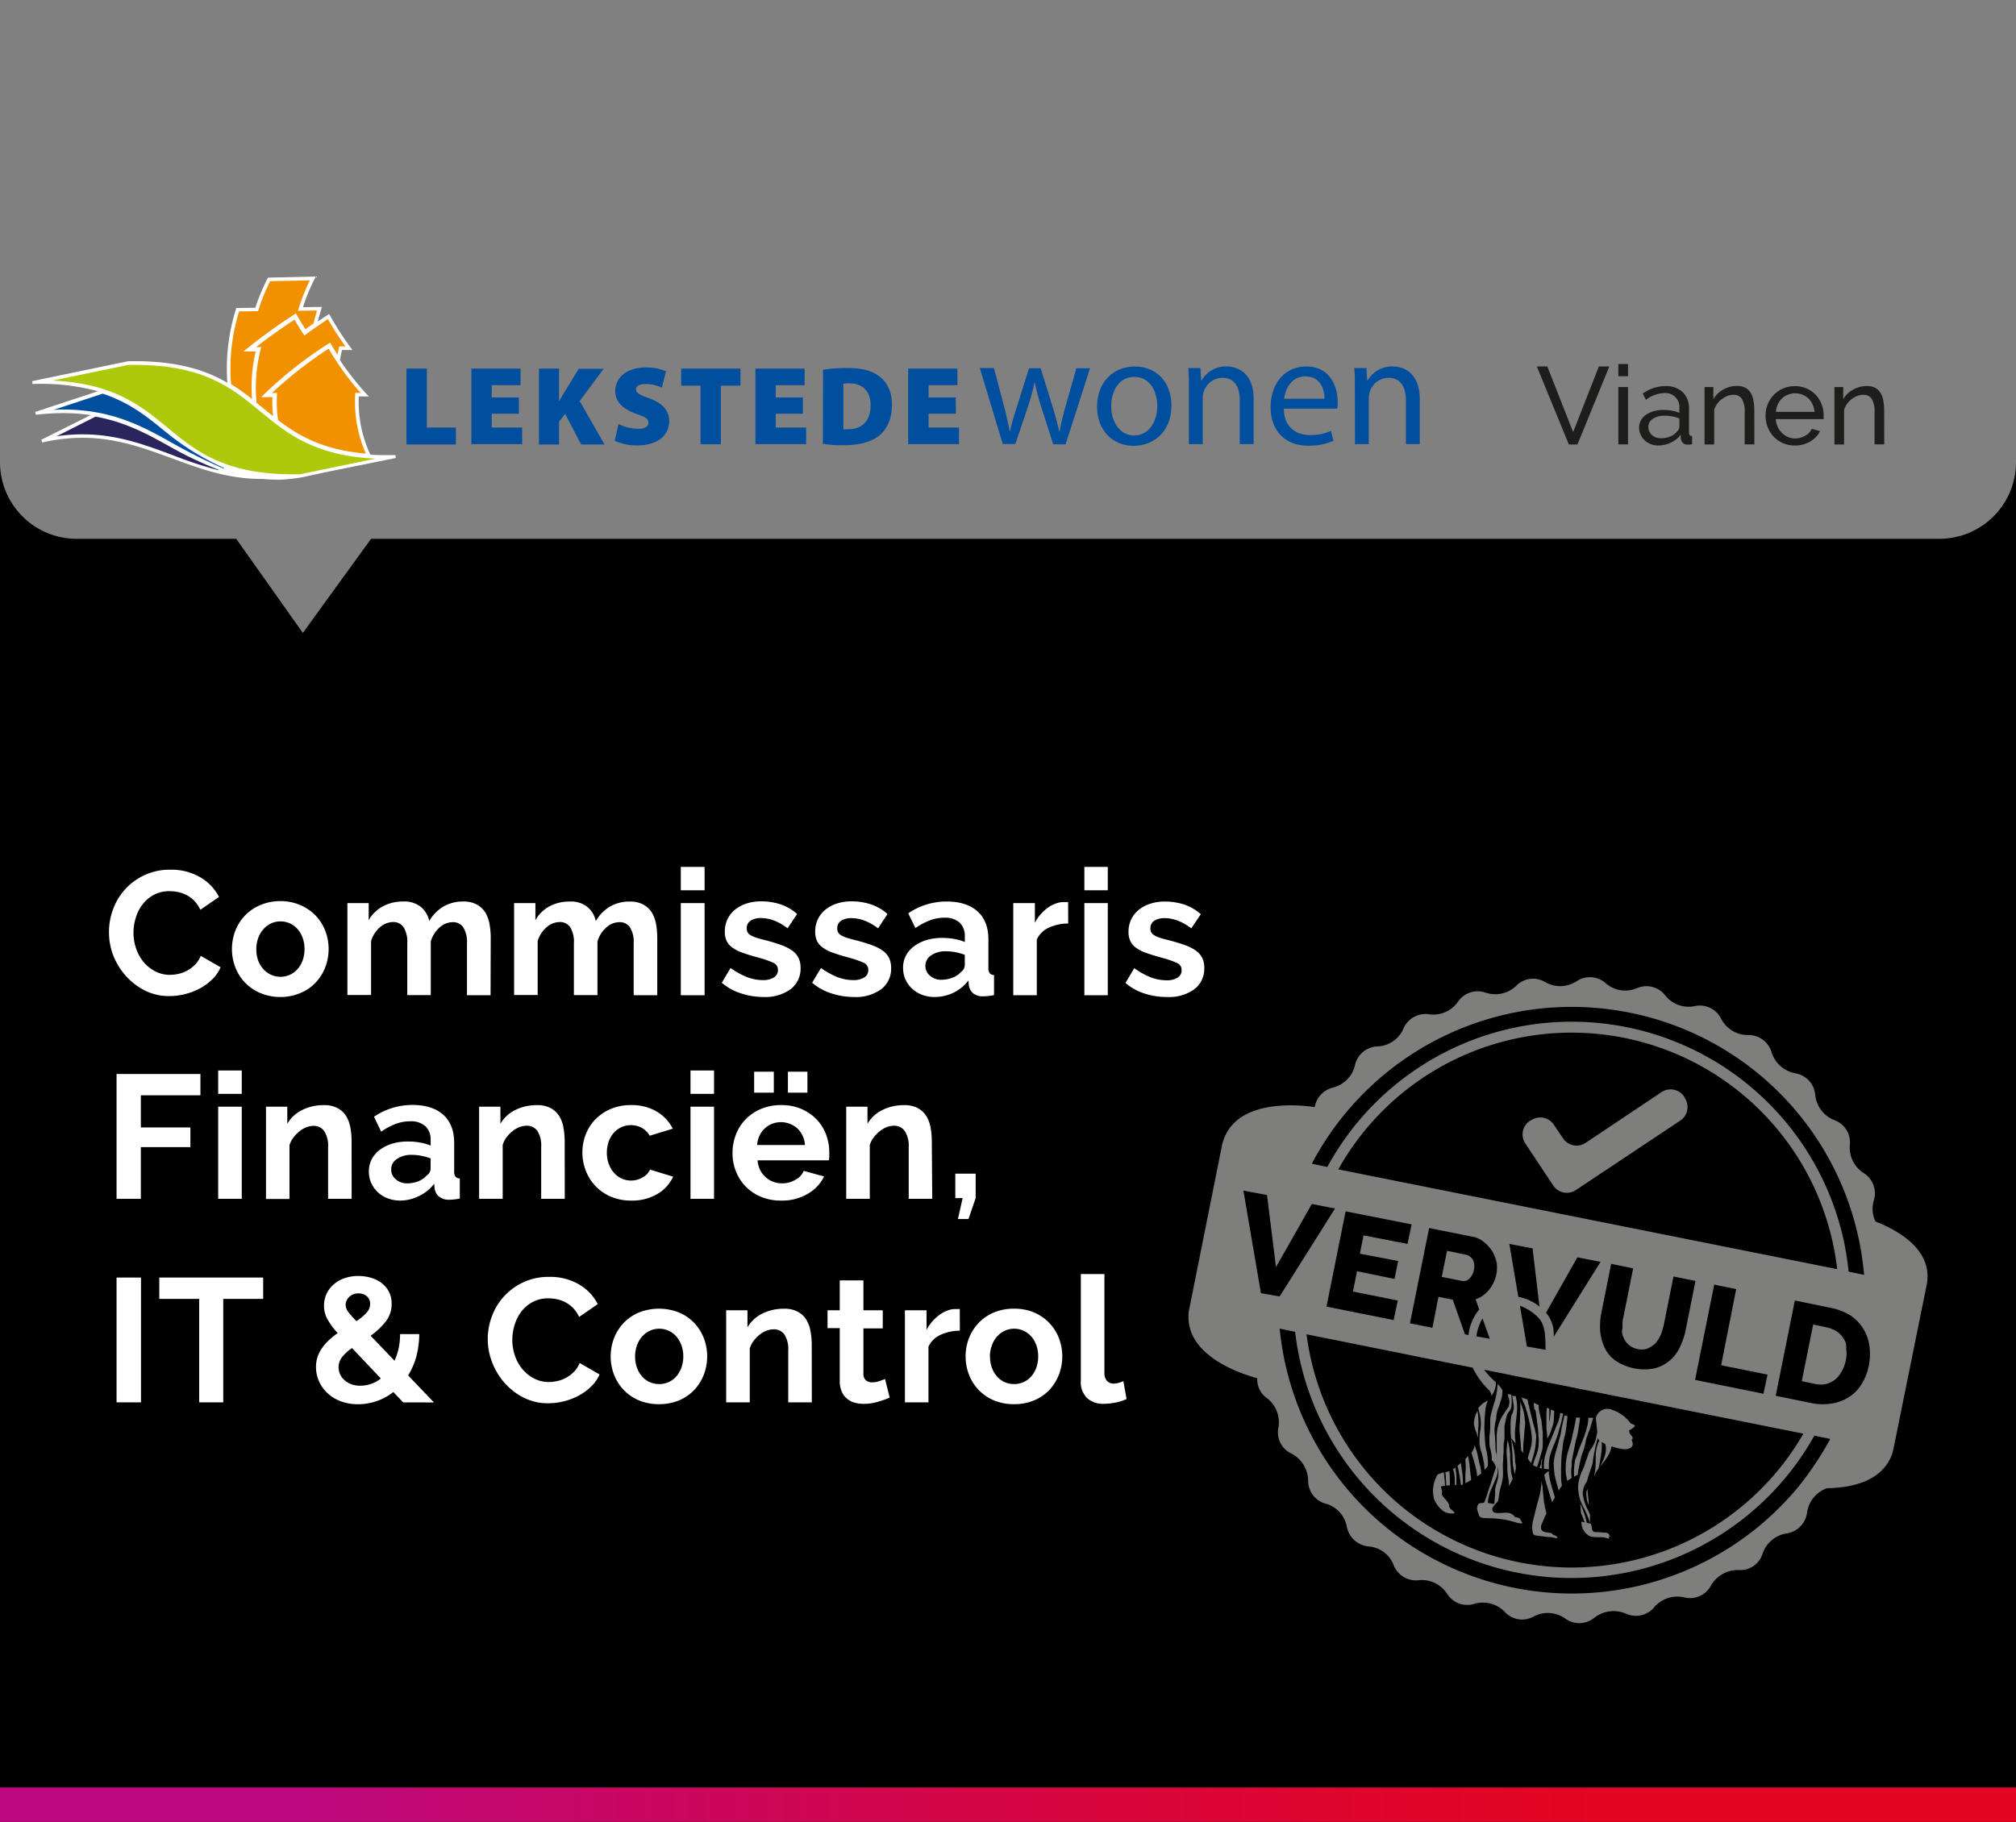 <svg id="Laag_1" data-name="Laag 1" xmlns="http://www.w3.org/2000/svg" xmlns:xlink="http://www.w3.org/1999/xlink" width="495" height="447.46" viewBox="0 0 495 447.46">
  <rect x="0" y="0" width="495" height="447.46" fill="#808080" stroke="none"/>
  <defs>
    <linearGradient id="Naamloos_verloop_3" data-name="Naamloos verloop 3" y1="443.26" x2="495" y2="443.26" gradientUnits="userSpaceOnUse">
      <stop offset="0.15" stop-color="#be087f"/>
      <stop offset="0.22" stop-color="#c30872"/>
      <stop offset="0.48" stop-color="#d40646"/>
      <stop offset="0.68" stop-color="#df052b"/>
      <stop offset="0.8" stop-color="#e30521"/>
    </linearGradient>
  </defs>
  <path d="M476.17,132.33H91.11L74.36,155.44,58,132.33H18.83A18.82,18.82,0,0,1,0,113.53V447.46H495V113.53A18.82,18.82,0,0,1,476.17,132.33Z"/>
  <g>
    <path d="M26.76,228.88a15.83,15.83,0,0,1,1-5.55,14.79,14.79,0,0,1,7.7-8.39,14.55,14.55,0,0,1,6.39-1.34,13.93,13.93,0,0,1,7.32,1.86,11.78,11.78,0,0,1,4.6,4.83l-4.58,3.15a7.72,7.72,0,0,0-1.47-2.18,7.12,7.12,0,0,0-1.85-1.4,8.39,8.39,0,0,0-2.08-.76,10.24,10.24,0,0,0-2.11-.23,8.09,8.09,0,0,0-3.91.9A8.54,8.54,0,0,0,35,222.13a10,10,0,0,0-1.66,3.28,12.22,12.22,0,0,0-.56,3.65,11.9,11.9,0,0,0,.64,3.9,10.47,10.47,0,0,0,1.84,3.31,9,9,0,0,0,2.85,2.28,7.74,7.74,0,0,0,3.65.87,9.63,9.63,0,0,0,2.15-.26,8,8,0,0,0,4-2.27,6.47,6.47,0,0,0,1.38-2.14l4.88,2.81a9.23,9.23,0,0,1-2.09,3,13.64,13.64,0,0,1-3.07,2.23,16,16,0,0,1-3.65,1.38,15.75,15.75,0,0,1-3.8.47,13.08,13.08,0,0,1-6-1.38,15.66,15.66,0,0,1-4.68-3.6,16.89,16.89,0,0,1-3.07-5A15.89,15.89,0,0,1,26.76,228.88Z" fill="#fff"/>
    <path d="M68.86,244.86a12.48,12.48,0,0,1-5-1,11.18,11.18,0,0,1-3.73-2.57,11.31,11.31,0,0,1-2.36-3.74,12.57,12.57,0,0,1,0-8.93,11.31,11.31,0,0,1,2.36-3.74,11.18,11.18,0,0,1,3.73-2.57,12.48,12.48,0,0,1,5-1,12.3,12.3,0,0,1,4.94,1,11.3,11.3,0,0,1,3.71,2.57,11.47,11.47,0,0,1,2.36,3.74,12.57,12.57,0,0,1,0,8.93,11.59,11.59,0,0,1-2.34,3.74,10.9,10.9,0,0,1-3.71,2.57A12.46,12.46,0,0,1,68.86,244.86Zm-5.92-11.7a8,8,0,0,0,.45,2.74A6.8,6.8,0,0,0,64.65,238a5.64,5.64,0,0,0,6.54,1.4,5.71,5.71,0,0,0,1.88-1.4,6.77,6.77,0,0,0,1.25-2.16,8.17,8.17,0,0,0,.45-2.77,8,8,0,0,0-.45-2.72,6.77,6.77,0,0,0-1.25-2.16,5.71,5.71,0,0,0-1.88-1.4,5.54,5.54,0,0,0-2.33-.5,5.42,5.42,0,0,0-2.34.52,5.8,5.8,0,0,0-1.87,1.43,6.58,6.58,0,0,0-1.26,2.16A8,8,0,0,0,62.94,233.16Z" fill="#fff"/>
    <path d="M120.45,244.43h-5.79v-12.7a6.73,6.73,0,0,0-.93-4,3,3,0,0,0-2.56-1.25,4.87,4.87,0,0,0-3.24,1.31,7.25,7.25,0,0,0-2.16,3.44v13.17H100v-12.7a6.82,6.82,0,0,0-.92-4,3,3,0,0,0-2.57-1.25,4.93,4.93,0,0,0-3.22,1.29,7.07,7.07,0,0,0-2.18,3.41v13.22H85.3V221.8h5.23V226A8.6,8.6,0,0,1,94,222.6a10.28,10.28,0,0,1,5-1.19,6.39,6.39,0,0,1,4.4,1.38,6.2,6.2,0,0,1,2,3.42,9.73,9.73,0,0,1,3.49-3.57,9.47,9.47,0,0,1,4.84-1.23,6.7,6.7,0,0,1,3.41.78,5.68,5.68,0,0,1,2.07,2,8.47,8.47,0,0,1,1,2.85,19.32,19.32,0,0,1,.28,3.24Z" fill="#fff"/>
    <path d="M161.38,244.43h-5.79v-12.7a6.73,6.73,0,0,0-.93-4,3,3,0,0,0-2.56-1.25,4.85,4.85,0,0,0-3.24,1.31,7.25,7.25,0,0,0-2.16,3.44v13.17h-5.79v-12.7a6.82,6.82,0,0,0-.92-4,3,3,0,0,0-2.57-1.25,4.93,4.93,0,0,0-3.22,1.29,7.07,7.07,0,0,0-2.18,3.41v13.22h-5.79V221.8h5.23V226a8.6,8.6,0,0,1,3.43-3.39,10.28,10.28,0,0,1,5-1.19,6.39,6.39,0,0,1,4.4,1.38,6.2,6.2,0,0,1,2,3.42,9.73,9.73,0,0,1,3.49-3.57,9.47,9.47,0,0,1,4.84-1.23,6.7,6.7,0,0,1,3.41.78,5.68,5.68,0,0,1,2.07,2,8.47,8.47,0,0,1,1,2.85,19.32,19.32,0,0,1,.28,3.24Z" fill="#fff"/>
    <path d="M167.16,218.65v-5.74H173v5.74Zm0,25.78V221.8H173v22.63Z" fill="#fff"/>
    <path d="M187.46,244.86a17.62,17.62,0,0,1-5.57-.91,13.57,13.57,0,0,1-4.67-2.59l2.16-3.63a18.83,18.83,0,0,0,4,2.23,10.89,10.89,0,0,0,3.91.75,4.89,4.89,0,0,0,2.72-.65,2.08,2.08,0,0,0,1-1.85,1.85,1.85,0,0,0-1.17-1.77,24.07,24.07,0,0,0-3.8-1.3c-1.46-.4-2.72-.79-3.75-1.16a9.76,9.76,0,0,1-2.51-1.28,4.35,4.35,0,0,1-1.38-1.64,5.2,5.2,0,0,1-.43-2.22,7,7,0,0,1,.67-3.11,6.8,6.8,0,0,1,1.88-2.35,8.5,8.5,0,0,1,2.83-1.49,11.33,11.33,0,0,1,3.51-.52,15.19,15.19,0,0,1,4.78.73,11.75,11.75,0,0,1,4.08,2.38l-2.34,3.5a13.19,13.19,0,0,0-3.34-1.9,9,9,0,0,0-3.22-.61,4.58,4.58,0,0,0-2.46.61,2.1,2.1,0,0,0-1,1.94,2,2,0,0,0,.23,1,2.06,2.06,0,0,0,.76.69,7.84,7.84,0,0,0,1.36.59c.56.18,1.26.38,2.09.58a41.4,41.4,0,0,1,4,1.21,10.76,10.76,0,0,1,2.72,1.38,4.93,4.93,0,0,1,1.55,1.79,5.53,5.53,0,0,1,.5,2.44,6.3,6.3,0,0,1-2.46,5.25A10.6,10.6,0,0,1,187.46,244.86Z" fill="#fff"/>
    <path d="M209.65,244.86a17.62,17.62,0,0,1-5.57-.91,13.57,13.57,0,0,1-4.67-2.59l2.16-3.63a19.07,19.07,0,0,0,4,2.23,10.89,10.89,0,0,0,3.91.75,4.87,4.87,0,0,0,2.72-.65,2.08,2.08,0,0,0,1-1.85,1.85,1.85,0,0,0-1.17-1.77,24.25,24.25,0,0,0-3.79-1.3c-1.47-.4-2.72-.79-3.76-1.16a9.51,9.51,0,0,1-2.5-1.28,4.29,4.29,0,0,1-1.39-1.64,5.36,5.36,0,0,1-.43-2.22,7,7,0,0,1,.67-3.11,6.8,6.8,0,0,1,1.88-2.35,8.5,8.5,0,0,1,2.83-1.49,11.34,11.34,0,0,1,3.52-.52,15.17,15.17,0,0,1,4.77.73,11.75,11.75,0,0,1,4.08,2.38L215.6,228a13.19,13.19,0,0,0-3.34-1.9,9,9,0,0,0-3.22-.61,4.58,4.58,0,0,0-2.46.61,2.1,2.1,0,0,0-1,1.94,1.86,1.86,0,0,0,.24,1,2,2,0,0,0,.75.69,7.84,7.84,0,0,0,1.36.59c.56.18,1.26.38,2.1.58,1.55.4,2.88.8,4,1.21a10.76,10.76,0,0,1,2.72,1.38,4.93,4.93,0,0,1,1.55,1.79,5.53,5.53,0,0,1,.5,2.44,6.3,6.3,0,0,1-2.46,5.25A10.6,10.6,0,0,1,209.65,244.86Z" fill="#fff"/>
    <path d="M229.46,244.86a8.56,8.56,0,0,1-3.06-.54,7.48,7.48,0,0,1-2.46-1.51,7.15,7.15,0,0,1-1.62-2.27,6.82,6.82,0,0,1-.58-2.85,6.25,6.25,0,0,1,.71-3,6.83,6.83,0,0,1,2-2.31,10,10,0,0,1,3-1.49,13.23,13.23,0,0,1,3.88-.54,17,17,0,0,1,3,.26,12.21,12.21,0,0,1,2.57.74v-1.3a4.56,4.56,0,0,0-1.27-3.45,5.28,5.28,0,0,0-3.78-1.21,9.82,9.82,0,0,0-3.54.65,16.19,16.19,0,0,0-3.54,1.9L223,224.31a16.67,16.67,0,0,1,9.41-2.9q4.88,0,7.58,2.4t2.7,6.93v7a2,2,0,0,0,.32,1.29,1.38,1.38,0,0,0,1.06.43v4.93a13,13,0,0,1-2.55.3A3.87,3.87,0,0,1,239,244a3.17,3.17,0,0,1-1.1-1.94l-.13-1.25a10,10,0,0,1-3.67,3A10.56,10.56,0,0,1,229.46,244.86Zm1.64-4.23a7.68,7.68,0,0,0,2.79-.52,5.14,5.14,0,0,0,2.05-1.38,2.09,2.09,0,0,0,.95-1.64V234.5a14.33,14.33,0,0,0-2.24-.63,12.07,12.07,0,0,0-2.34-.24,6.17,6.17,0,0,0-3.67,1,3,3,0,0,0-1.42,2.57,3.07,3.07,0,0,0,1.12,2.43A4.07,4.07,0,0,0,231.1,240.63Z" fill="#fff"/>
    <path d="M262.28,226.81a11.55,11.55,0,0,0-4.71,1,6,6,0,0,0-3,2.92v13.69h-5.78V221.8h5.31v4.84a10.05,10.05,0,0,1,1.42-2.1,11.68,11.68,0,0,1,1.77-1.62,7.91,7.91,0,0,1,1.92-1,5.23,5.23,0,0,1,1.88-.37h.71a2.32,2.32,0,0,1,.46,0Z" fill="#fff"/>
    <path d="M266.25,218.65v-5.74H272v5.74Zm0,25.78V221.8H272v22.63Z" fill="#fff"/>
    <path d="M286.54,244.86A17.62,17.62,0,0,1,281,244a13.52,13.52,0,0,1-4.66-2.59l2.16-3.63a18.77,18.77,0,0,0,4,2.23,10.93,10.93,0,0,0,3.91.75,4.87,4.87,0,0,0,2.72-.65,2.08,2.08,0,0,0,1-1.85,1.85,1.85,0,0,0-1.16-1.77,24.85,24.85,0,0,0-3.8-1.3c-1.47-.4-2.72-.79-3.76-1.16a9.68,9.68,0,0,1-2.5-1.28,4.18,4.18,0,0,1-1.38-1.64,5.2,5.2,0,0,1-.44-2.22,7.13,7.13,0,0,1,.67-3.11,6.91,6.91,0,0,1,1.88-2.35,8.59,8.59,0,0,1,2.83-1.49,11.34,11.34,0,0,1,3.52-.52,15.08,15.08,0,0,1,4.77.73,11.75,11.75,0,0,1,4.08,2.38L292.5,228a13.24,13.24,0,0,0-3.35-1.9,9,9,0,0,0-3.21-.61,4.64,4.64,0,0,0-2.47.61,2.1,2.1,0,0,0-1,1.94,1.86,1.86,0,0,0,.24,1,2.11,2.11,0,0,0,.75.69,7.84,7.84,0,0,0,1.36.59c.57.18,1.26.38,2.1.58,1.55.4,2.88.8,4,1.21a10.59,10.59,0,0,1,2.72,1.38,4.86,4.86,0,0,1,1.56,1.79,5.53,5.53,0,0,1,.49,2.44,6.3,6.3,0,0,1-2.46,5.25A10.6,10.6,0,0,1,286.54,244.86Z" fill="#fff"/>
    <path d="M28.62,294.43V263.77H49.21V269H34.58v7.9H46.75v4.83H34.58v12.7Z" fill="#fff"/>
    <path d="M53.57,268.65v-5.74h5.79v5.74Zm0,25.78V271.8h5.79v22.63Z" fill="#fff"/>
    <path d="M86.34,294.43H80.56v-12.7a6.65,6.65,0,0,0-1-4A3.15,3.15,0,0,0,77,276.51a5,5,0,0,0-1.77.34,6.72,6.72,0,0,0-1.7,1,7.89,7.89,0,0,0-1.45,1.49,6,6,0,0,0-1,1.9v13.22H65.31V271.8h5.23V276a8.54,8.54,0,0,1,3.63-3.37,11.67,11.67,0,0,1,5.35-1.21,6.78,6.78,0,0,1,3.45.78,5.63,5.63,0,0,1,2.08,2,8.68,8.68,0,0,1,1,2.85,18.33,18.33,0,0,1,.28,3.24Z" fill="#fff"/>
    <path d="M98.3,294.86a8.62,8.62,0,0,1-3.07-.54,7.48,7.48,0,0,1-2.46-1.51,7.15,7.15,0,0,1-1.62-2.27,7,7,0,0,1-.58-2.85,6.37,6.37,0,0,1,.71-3,7,7,0,0,1,2-2.31,9.91,9.91,0,0,1,3-1.49,13.3,13.3,0,0,1,3.89-.54,17.06,17.06,0,0,1,3,.26,12.39,12.39,0,0,1,2.57.74v-1.3a4.53,4.53,0,0,0-1.28-3.45,5.28,5.28,0,0,0-3.78-1.21,9.9,9.9,0,0,0-3.54.65,16.19,16.19,0,0,0-3.54,1.9l-1.77-3.67a16.73,16.73,0,0,1,9.42-2.9q4.88,0,7.57,2.4t2.7,6.93v7a2.07,2.07,0,0,0,.32,1.29,1.39,1.39,0,0,0,1.06.43v4.93a13,13,0,0,1-2.54.3,3.85,3.85,0,0,1-2.53-.74,3.12,3.12,0,0,1-1.1-1.94l-.13-1.25a10.05,10.05,0,0,1-3.67,3A10.56,10.56,0,0,1,98.3,294.86Zm1.64-4.23a7.68,7.68,0,0,0,2.79-.52,5.21,5.21,0,0,0,2-1.38,2.09,2.09,0,0,0,1-1.64V284.5a14.16,14.16,0,0,0-2.25-.63,12,12,0,0,0-2.33-.24,6.15,6.15,0,0,0-3.67,1,3,3,0,0,0-1.43,2.57,3.08,3.08,0,0,0,1.13,2.43A4.07,4.07,0,0,0,99.94,290.63Z" fill="#fff"/>
    <path d="M138.67,294.43h-5.79v-12.7a6.65,6.65,0,0,0-.95-4,3.12,3.12,0,0,0-2.63-1.25,4.91,4.91,0,0,0-1.77.34,6.78,6.78,0,0,0-1.71,1,8.16,8.16,0,0,0-1.44,1.49,5.75,5.75,0,0,0-.95,1.9v13.22h-5.79V271.8h5.23V276a8.57,8.57,0,0,1,3.62-3.37,11.71,11.71,0,0,1,5.36-1.21,6.78,6.78,0,0,1,3.45.78,5.68,5.68,0,0,1,2.07,2,8.47,8.47,0,0,1,1,2.85,19.32,19.32,0,0,1,.28,3.24Z" fill="#fff"/>
    <path d="M143,283.11a12.25,12.25,0,0,1,.82-4.49,11,11,0,0,1,2.37-3.71,11.79,11.79,0,0,1,3.76-2.55,12.46,12.46,0,0,1,5-.95,12,12,0,0,1,6.33,1.6,10.28,10.28,0,0,1,3.91,4.19l-5.66,1.73a5.13,5.13,0,0,0-1.94-1.93,5.69,5.69,0,0,0-5-.17,5.69,5.69,0,0,0-1.88,1.38,6.46,6.46,0,0,0-1.25,2.14,8.15,8.15,0,0,0-.45,2.76,7.71,7.71,0,0,0,.47,2.77,7.2,7.2,0,0,0,1.27,2.16,5.71,5.71,0,0,0,1.88,1.4,5.42,5.42,0,0,0,2.29.5,5.52,5.52,0,0,0,2.87-.78,4.4,4.4,0,0,0,1.84-1.9l5.65,1.73a9.55,9.55,0,0,1-3.84,4.23,12.1,12.1,0,0,1-6.43,1.64,12.51,12.51,0,0,1-5-.95,11.28,11.28,0,0,1-6.15-6.33A12.07,12.07,0,0,1,143,283.11Z" fill="#fff"/>
    <path d="M169.54,268.65v-5.74h5.78v5.74Zm0,25.78V271.8h5.78v22.63Z" fill="#fff"/>
    <path d="M191.77,294.86a12.54,12.54,0,0,1-4.92-.93,11.09,11.09,0,0,1-6.15-6.24,11.93,11.93,0,0,1-.84-4.45,12.5,12.5,0,0,1,.82-4.55,10.92,10.92,0,0,1,2.37-3.76,11.5,11.5,0,0,1,3.78-2.57,12.6,12.6,0,0,1,5-.95,12.34,12.34,0,0,1,4.95.95,11.56,11.56,0,0,1,3.71,2.55,10.85,10.85,0,0,1,2.33,3.71,12.44,12.44,0,0,1,.8,4.41c0,.37,0,.73,0,1.08a4.64,4.64,0,0,1-.11.86H186a6.67,6.67,0,0,0,.64,2.37,5.83,5.83,0,0,0,1.34,1.77,5.91,5.91,0,0,0,1.86,1.13,6.08,6.08,0,0,0,2.16.39,6.58,6.58,0,0,0,3.26-.85,4.43,4.43,0,0,0,2.09-2.22l5,1.38a10.06,10.06,0,0,1-4,4.25A12.37,12.37,0,0,1,191.77,294.86Zm-6.6-26.51v-5.14H190v5.14Zm12.47,12.86a6.06,6.06,0,0,0-1.87-4.08,6.07,6.07,0,0,0-6.22-1.12,5.67,5.67,0,0,0-1.79,1.15,5.79,5.79,0,0,0-1.28,1.77,6.28,6.28,0,0,0-.58,2.28Zm-4.18-12.86v-5.14h4.79v5.14Z" fill="#fff"/>
    <path d="M228.9,294.43h-5.78v-12.7a6.65,6.65,0,0,0-1-4,3.14,3.14,0,0,0-2.64-1.25,5,5,0,0,0-1.77.34,6.72,6.72,0,0,0-1.7,1,7.89,7.89,0,0,0-1.45,1.49,6,6,0,0,0-1,1.9v13.22h-5.78V271.8h5.22V276a8.54,8.54,0,0,1,3.63-3.37,11.67,11.67,0,0,1,5.35-1.21,6.78,6.78,0,0,1,3.45.78,5.63,5.63,0,0,1,2.08,2,8.46,8.46,0,0,1,1,2.85,18.33,18.33,0,0,1,.28,3.24Z" fill="#fff"/>
    <path d="M235.2,299.39l1.17-5.14h-1.81v-6h5v6l-1.77,5.14Z" fill="#fff"/>
    <path d="M28.62,344.42V313.77h6v30.65Z" fill="#fff"/>
    <path d="M64.62,319h-9.8v25.42H48.91V319h-9.8v-5.23H64.62Z" fill="#fff"/>
    <path d="M99,344.42l-2.42-2.54a14.09,14.09,0,0,1-8.63,3,11.93,11.93,0,0,1-4.3-.74,9.92,9.92,0,0,1-3.26-2,8.94,8.94,0,0,1-2.07-2.92,8.47,8.47,0,0,1-.73-3.47,7.78,7.78,0,0,1,.43-2.64,8.49,8.49,0,0,1,1.19-2.22A12.18,12.18,0,0,1,80.92,329a21.26,21.26,0,0,1,2-1.6,17.25,17.25,0,0,1-2.61-3.56,6.84,6.84,0,0,1-.75-3.13,6.93,6.93,0,0,1,.64-3A7,7,0,0,1,82,315.39a7.94,7.94,0,0,1,2.66-1.49,10.26,10.26,0,0,1,3.34-.52,11.11,11.11,0,0,1,3.07.43,8.15,8.15,0,0,1,2.59,1.28,6.38,6.38,0,0,1,1.81,2.11,6.13,6.13,0,0,1,.69,3,6.94,6.94,0,0,1-1.46,4.38A18,18,0,0,1,91,328.06l5.87,6.13a15.09,15.09,0,0,0,1-3,16.45,16.45,0,0,0,.36-3.54h4.71a22.22,22.22,0,0,1-.73,5.57,18.06,18.06,0,0,1-2,4.58l6.35,6.64Zm-10.49-4.1a7.93,7.93,0,0,0,5-1.77l-7.08-7.47A11.11,11.11,0,0,0,84,333.29a4,4,0,0,0-.86,2.5,4.28,4.28,0,0,0,.38,1.75A4.1,4.1,0,0,0,84.64,339a5.53,5.53,0,0,0,1.7,1A6.28,6.28,0,0,0,88.5,340.32Zm-3.63-19.77a2.36,2.36,0,0,0,.13.75,3.33,3.33,0,0,0,.43.8,12,12,0,0,0,.8,1c.33.37.76.83,1.28,1.38a14,14,0,0,0,2.5-2.1,3.11,3.11,0,0,0,.86-2.13,2.39,2.39,0,0,0-.79-1.88,3,3,0,0,0-2.06-.71,3.14,3.14,0,0,0-2.26.84A2.72,2.72,0,0,0,84.87,320.55Z" fill="#fff"/>
    <path d="M119.76,328.88a15.81,15.81,0,0,1,1-5.55,14.85,14.85,0,0,1,7.71-8.39,14.55,14.55,0,0,1,6.39-1.34,13.93,13.93,0,0,1,7.32,1.86,11.76,11.76,0,0,1,4.59,4.83l-4.57,3.15a7.94,7.94,0,0,0-1.47-2.18,7.33,7.33,0,0,0-1.86-1.4,8.18,8.18,0,0,0-2.07-.76,10.32,10.32,0,0,0-2.11-.23,8.09,8.09,0,0,0-3.91.9,8.78,8.78,0,0,0-2.77,2.35,10.61,10.61,0,0,0-1.66,3.29,12.53,12.53,0,0,0-.56,3.64,11.92,11.92,0,0,0,.65,3.91,10.29,10.29,0,0,0,1.83,3.3,9.18,9.18,0,0,0,2.85,2.29,7.77,7.77,0,0,0,3.65.87,9.79,9.79,0,0,0,2.16-.26,8.68,8.68,0,0,0,2.14-.82,8.53,8.53,0,0,0,1.88-1.45,6.8,6.8,0,0,0,1.38-2.14l4.88,2.81a9.11,9.11,0,0,1-2.1,3,13.58,13.58,0,0,1-3.06,2.23,16.17,16.17,0,0,1-3.65,1.38,15.81,15.81,0,0,1-3.8.47,13,13,0,0,1-6-1.38,15.58,15.58,0,0,1-4.69-3.6,16.78,16.78,0,0,1-3.06-5.05A15.68,15.68,0,0,1,119.76,328.88Z" fill="#fff"/>
    <path d="M161.85,344.86a12.43,12.43,0,0,1-5-.95,11.23,11.23,0,0,1-3.74-2.57,11.45,11.45,0,0,1-2.35-3.74,12.57,12.57,0,0,1,0-8.93,11.45,11.45,0,0,1,2.35-3.74,11.23,11.23,0,0,1,3.74-2.57,13.4,13.4,0,0,1,9.91,0,11.3,11.3,0,0,1,3.71,2.57,11.45,11.45,0,0,1,2.35,3.74,12.57,12.57,0,0,1,0,8.93,11.56,11.56,0,0,1-2.33,3.74,11,11,0,0,1-3.71,2.57A12.51,12.51,0,0,1,161.85,344.86Zm-5.91-11.7a8,8,0,0,0,.45,2.74,6.78,6.78,0,0,0,1.25,2.14,5.61,5.61,0,0,0,1.88,1.4,5.78,5.78,0,0,0,4.66,0,5.61,5.61,0,0,0,1.88-1.4,6.77,6.77,0,0,0,1.25-2.16,7.93,7.93,0,0,0,.46-2.77,7.77,7.77,0,0,0-.46-2.72,6.77,6.77,0,0,0-1.25-2.16,5.61,5.61,0,0,0-1.88-1.4,5.51,5.51,0,0,0-2.33-.5,5.41,5.41,0,0,0-2.33.52,5.84,5.84,0,0,0-1.88,1.43,6.56,6.56,0,0,0-1.25,2.16A8,8,0,0,0,155.94,333.16Z" fill="#fff"/>
    <path d="M199.33,344.42h-5.79V331.73a6.63,6.63,0,0,0-.95-4,3.1,3.1,0,0,0-2.63-1.25,4.91,4.91,0,0,0-1.77.34,6.78,6.78,0,0,0-1.71,1,8.16,8.16,0,0,0-1.44,1.49,5.75,5.75,0,0,0-.95,1.9v13.21H178.3V321.8h5.23V326a8.57,8.57,0,0,1,3.62-3.37,11.71,11.71,0,0,1,5.36-1.21,6.78,6.78,0,0,1,3.45.78,5.6,5.6,0,0,1,2.07,2,8.47,8.47,0,0,1,1,2.85,19.32,19.32,0,0,1,.28,3.24Z" fill="#fff"/>
    <path d="M218.45,343.26a24.87,24.87,0,0,1-2.85,1,11.8,11.8,0,0,1-3.54.52,8.23,8.23,0,0,1-2.26-.3,4.87,4.87,0,0,1-1.86-1,4.69,4.69,0,0,1-1.27-1.73,6.17,6.17,0,0,1-.48-2.57v-13h-3V321.8h3v-7.34H212v7.34h4.75v4.45H212V337.3a2.08,2.08,0,0,0,.62,1.71,2.41,2.41,0,0,0,1.54.49,5.39,5.39,0,0,0,1.77-.3c.57-.2,1-.37,1.38-.52Z" fill="#fff"/>
    <path d="M235.68,326.81a11.55,11.55,0,0,0-4.71,1,6,6,0,0,0-3,2.92v13.68h-5.78V321.8h5.31v4.84a10.45,10.45,0,0,1,1.42-2.1,11.18,11.18,0,0,1,1.77-1.62,8.15,8.15,0,0,1,1.93-1.05,5.14,5.14,0,0,1,1.87-.37h.72a2.22,2.22,0,0,1,.45,0Z" fill="#fff"/>
    <path d="M249,344.86a12.51,12.51,0,0,1-5-.95,11.18,11.18,0,0,1-3.73-2.57,11.47,11.47,0,0,1-2.36-3.74,12.57,12.57,0,0,1,0-8.93,11.47,11.47,0,0,1,2.36-3.74,11.18,11.18,0,0,1,3.73-2.57,12.51,12.51,0,0,1,5-.95,12.3,12.3,0,0,1,4.94.95,11.19,11.19,0,0,1,6.07,6.31,12.57,12.57,0,0,1,0,8.93,11.74,11.74,0,0,1-2.33,3.74,11,11,0,0,1-3.72,2.57A12.46,12.46,0,0,1,249,344.86Zm-5.92-11.7a7.72,7.72,0,0,0,.46,2.74,6.59,6.59,0,0,0,1.25,2.14,5.61,5.61,0,0,0,1.88,1.4,5.78,5.78,0,0,0,4.66,0,5.71,5.71,0,0,0,1.88-1.4,6.77,6.77,0,0,0,1.25-2.16,8.17,8.17,0,0,0,.45-2.77,8,8,0,0,0-.45-2.72,6.77,6.77,0,0,0-1.25-2.16,5.71,5.71,0,0,0-1.88-1.4,5.54,5.54,0,0,0-2.33-.5,5.37,5.37,0,0,0-2.33.52,5.84,5.84,0,0,0-1.88,1.43,6.39,6.39,0,0,0-1.25,2.16A7.73,7.73,0,0,0,243.06,333.16Z" fill="#fff"/>
    <path d="M265.38,312.91h5.79v24.26a2.85,2.85,0,0,0,.6,1.94,2.16,2.16,0,0,0,1.73.69,4,4,0,0,0,1.14-.17,7.28,7.28,0,0,0,1.19-.43l.78,4.4a11,11,0,0,1-2.72.87,15,15,0,0,1-2.81.3,5.79,5.79,0,0,1-4.21-1.45,5.47,5.47,0,0,1-1.49-4.12Z" fill="#fff"/>
  </g>
  <rect y="439.01" width="495" height="8.5" fill="url(#Naamloos_verloop_3)"/>
  <g>
    <path d="M379.92,90l6.34,16.12L392.58,90h2.57l-7.83,19.17h-2.11L377.35,90Z" fill="#1d1d1b"/>
    <path d="M397.36,92.4v-3h2.38v3Zm0,16.74V95.05h2.38v14.09Z" fill="#1d1d1b"/>
    <path d="M407.19,109.41a5.12,5.12,0,0,1-1.86-.33,4.75,4.75,0,0,1-1.5-.93,4.23,4.23,0,0,1-1-1.4,4,4,0,0,1-.37-1.74,3.66,3.66,0,0,1,.44-1.77,3.94,3.94,0,0,1,1.22-1.36A6.48,6.48,0,0,1,406,101a8.27,8.27,0,0,1,2.39-.32,12.26,12.26,0,0,1,2.08.18,9.69,9.69,0,0,1,1.87.52v-1.14a3.41,3.41,0,0,0-3.73-3.7,7.86,7.86,0,0,0-4.48,1.65l-.79-1.54a9.79,9.79,0,0,1,5.49-1.83,6,6,0,0,1,4.33,1.48,5.55,5.55,0,0,1,1.55,4.19v5.75c0,.56.25.84.76.86v2l-.62.09-.52,0a1.52,1.52,0,0,1-1.12-.42,1.74,1.74,0,0,1-.5-1l-.05-1a6.08,6.08,0,0,1-2.39,1.93A7.33,7.33,0,0,1,407.19,109.41Zm.62-1.78a5.78,5.78,0,0,0,2.36-.47,3.81,3.81,0,0,0,1.66-1.26,1.51,1.51,0,0,0,.52-1.05v-2.08a9.83,9.83,0,0,0-3.6-.67,5.14,5.14,0,0,0-2.9.75,2.29,2.29,0,0,0-1.12,2,2.72,2.72,0,0,0,.23,1.11,2.59,2.59,0,0,0,.65.89,3.35,3.35,0,0,0,1,.6A3.51,3.51,0,0,0,407.81,107.63Z" fill="#1d1d1b"/>
    <path d="M430.76,109.14h-2.38v-7.88a6,6,0,0,0-.69-3.29,2.32,2.32,0,0,0-2.09-1,4,4,0,0,0-1.46.28,6,6,0,0,0-1.37.77,5.45,5.45,0,0,0-1.14,1.16,5.3,5.3,0,0,0-.73,1.49v8.5h-2.37V95.05h2.16v3a6.17,6.17,0,0,1,2.41-2.37,6.85,6.85,0,0,1,3.45-.89,4.22,4.22,0,0,1,2,.44,3.51,3.51,0,0,1,1.3,1.24,5.82,5.82,0,0,1,.69,1.88,13.2,13.2,0,0,1,.2,2.35Z" fill="#1d1d1b"/>
    <path d="M440.69,109.41a7.1,7.1,0,0,1-2.91-.58,6.77,6.77,0,0,1-2.27-1.58,7.1,7.1,0,0,1-1.47-2.33,7.64,7.64,0,0,1-.53-2.82,7.55,7.55,0,0,1,.53-2.81A7,7,0,0,1,435.52,97a6.85,6.85,0,0,1,2.29-1.58,7.1,7.1,0,0,1,2.91-.58,7,7,0,0,1,2.9.59A6.83,6.83,0,0,1,445.85,97a7,7,0,0,1,1.42,2.3,7.57,7.57,0,0,1,.5,2.71c0,.2,0,.38,0,.54a1.76,1.76,0,0,1,0,.38H436a5.54,5.54,0,0,0,.49,1.91,4.88,4.88,0,0,0,1.05,1.49,5.07,5.07,0,0,0,1.47,1,4.31,4.31,0,0,0,1.75.35,4.85,4.85,0,0,0,1.26-.17,5.52,5.52,0,0,0,1.17-.48,4,4,0,0,0,1-.72,3.13,3.13,0,0,0,.64-1l2.05.57a5,5,0,0,1-1,1.43,6.16,6.16,0,0,1-1.4,1.12,7,7,0,0,1-1.77.74A7.54,7.54,0,0,1,440.69,109.41Zm4.84-8.26a5.23,5.23,0,0,0-.5-1.85,5,5,0,0,0-1-1.44,4.64,4.64,0,0,0-1.48-.93,4.83,4.83,0,0,0-3.56,0,4.51,4.51,0,0,0-1.47.94,4.72,4.72,0,0,0-1,1.45,5.2,5.2,0,0,0-.47,1.83Z" fill="#1d1d1b"/>
    <path d="M462.65,109.14h-2.38v-7.88a6,6,0,0,0-.69-3.29,2.34,2.34,0,0,0-2.09-1,4,4,0,0,0-1.46.28,6.06,6.06,0,0,0-1.38.77,5.41,5.41,0,0,0-1.13,1.16,5,5,0,0,0-.73,1.49v8.5h-2.37V95.05h2.16v3A6.11,6.11,0,0,1,455,95.7a6.81,6.81,0,0,1,3.44-.89,4.26,4.26,0,0,1,2,.44,3.41,3.41,0,0,1,1.29,1.24,5.39,5.39,0,0,1,.69,1.88,12.3,12.3,0,0,1,.21,2.35Z" fill="#1d1d1b"/>
  </g>
  <g>
    <path d="M97.19,112.48l-.08-.7-1.79,0h0c-1.54,0-3,0-4.39-.14a30.54,30.54,0,0,1-2.84-14.28h2.49L90,96.78a71.33,71.33,0,0,1-6.53-8.33q.21-1.24.51-2.49l2.55,0-.41-.56A74.17,74.17,0,0,1,81,77.45l-.19-.33-.32.21c-.82.53-1.64,1.08-2.46,1.63.26-1,.55-2.08.87-3.11l.15-.47-4.67.07a48.73,48.73,0,0,1,2.89-7l.27-.53-11.75.26-.09.19a48.21,48.21,0,0,0-3,7.21l-4.3.07h-.38l-.08.25A48.7,48.7,0,0,0,55.82,94c-5.55-3.22-12.8-5.54-24.44-5.27h0L7.9,93.61l.08.7a53.13,53.13,0,0,1,16.07,1.78L8.64,101.17l.15.69a60.34,60.34,0,0,1,6.69-.4,45.88,45.88,0,0,1,6.76.49L10.15,108l.24.67a43.8,43.8,0,0,1,9.88-1.15c8.31,0,15.17,2.57,21.81,5s13.61,5.1,22,5.1h.26c1.41.12,2.89.19,4.44.19h0a42.34,42.34,0,0,0,5.57-.62l5.6-1.22Z" fill="#fff"/>
    <g>
      <path d="M99.8,90.53h5V105h7.14v4.16H99.8Z" fill="#004f9e"/>
      <path d="M127.4,101.61h-6.67V105h7.47v4.08H115.74V90.53h12.08v4.08h-7.09v3h6.67Z" fill="#004f9e"/>
      <path d="M132.34,90.53h4.93v7.89h.06c.39-.69.8-1.38,1.19-2l3.58-5.84h6.12l-5.9,7.91,6.12,10.67h-5.76l-3.92-7.52-1.49,1.9v5.62h-4.93Z" fill="#004f9e"/>
      <path d="M151.86,104.15a11.18,11.18,0,0,0,4.83,1.16c1.71,0,2.54-.58,2.54-1.52s-.83-1.4-2.93-2.12c-3.14-1.13-5.24-2.84-5.24-5.6,0-3.28,2.79-5.82,7.48-5.82a12.5,12.5,0,0,1,5,.94l-1.05,4a9.67,9.67,0,0,0-4-.88c-1.51,0-2.34.55-2.34,1.38s1,1.29,3.33,2.17c3.34,1.24,4.83,3,4.83,5.6,0,3.2-2.48,5.93-7.91,5.93a13.14,13.14,0,0,1-5.46-1.13Z" fill="#004f9e"/>
      <path d="M172,94.72h-4.74V90.53h14.56v4.19H177v14.39h-5Z" fill="#004f9e"/>
      <path d="M197.14,101.61h-6.67V105h7.47v4.08H185.48V90.53h12.08v4.08h-7.09v3h6.67Z" fill="#004f9e"/>
      <path d="M202.08,90.8a37.67,37.67,0,0,1,5.93-.41c3.56,0,5.82.58,7.64,1.85,2,1.4,3.36,3.72,3.36,7.14,0,3.81-1.43,6.26-3.22,7.67-2,1.6-5.11,2.29-8.74,2.29a29.61,29.61,0,0,1-5-.34Zm5,14.62a6.84,6.84,0,0,0,1.05,0c3.23.06,5.63-1.73,5.63-5.92,0-3.64-2.18-5.35-5.16-5.35a7.46,7.46,0,0,0-1.52.11Z" fill="#004f9e"/>
      <path d="M234.7,101.61H228V105h7.47v4.08H223V90.53h12.08v4.08H228v3h6.67Z" fill="#004f9e"/>
    </g>
    <g>
      <path d="M244.05,90.4l2.51,9.49c.5,2.09,1,4,1.35,6H248c.42-1.89,1-3.9,1.66-5.91l3-9.53h2.86l2.9,9.34c.69,2.24,1.23,4.21,1.66,6.1h.11a56,56,0,0,1,1.43-6.06l2.66-9.38h3.36l-6,18.68H258.6l-2.85-8.92A60,60,0,0,1,254.09,94H254a55.31,55.31,0,0,1-1.7,6.17l-3,8.88h-3.09L240.58,90.4Z" fill="#004f9e"/>
      <path d="M287.63,99.59c0,6.9-4.83,9.91-9.31,9.91-5,0-8.95-3.7-8.95-9.61,0-6.21,4.13-9.88,9.26-9.88C284,90,287.63,93.91,287.63,99.59Zm-14.79.19c0,4.09,2.32,7.18,5.64,7.18s5.67-3,5.67-7.26c0-3.16-1.58-7.14-5.59-7.14S272.84,96.27,272.84,99.78Z" fill="#004f9e"/>
      <path d="M291.91,95.46c0-2,0-3.52-.16-5.06h3l.19,3.09H295A6.9,6.9,0,0,1,301.21,90c2.59,0,6.6,1.55,6.6,7.95v11.12h-3.4V98.31c0-3-1.11-5.52-4.32-5.52a4.89,4.89,0,0,0-4.55,3.48,4.7,4.7,0,0,0-.23,1.58v11.23h-3.4Z" fill="#004f9e"/>
      <path d="M315.22,100.36c.08,4.59,3,6.48,6.41,6.48a12.14,12.14,0,0,0,5.17-1l.62,2.43a15.25,15.25,0,0,1-6.25,1.19c-5.76,0-9.19-3.82-9.19-9.45s3.32-10,8.76-10c6.14,0,7.72,5.33,7.72,8.76a8.07,8.07,0,0,1-.12,1.59Zm10-2.43c0-2.13-.89-5.49-4.71-5.49-3.47,0-4.94,3.13-5.21,5.49Z" fill="#004f9e"/>
      <path d="M332.67,95.46c0-2,0-3.52-.16-5.06h3l.2,3.09h.07A6.93,6.93,0,0,1,342,90c2.59,0,6.6,1.55,6.6,7.95v11.12h-3.4V98.31c0-3-1.12-5.52-4.32-5.52a4.9,4.9,0,0,0-4.56,3.48,5,5,0,0,0-.23,1.58v11.23h-3.39Z" fill="#004f9e"/>
    </g>
    <path d="M68.29,103.18c4.88,3.73,10.88,7.3,21.54,8.22A31.45,31.45,0,0,1,87.21,97l0-.5h1.35A66,66,0,0,1,80.7,85.63,100.28,100.28,0,0,0,66.77,96.52H68l0,.56A29.74,29.74,0,0,0,68.29,103.18Z" fill="#f29100"/>
    <path d="M63,98.92l1.56,1.28c.88.73,1.69,1.39,2.5,2a31.64,31.64,0,0,1-.18-4.66H64.12l.95-.92A101.37,101.37,0,0,1,80.6,84.43l.47-.3.28.49c.45.82,1,1.66,1.5,2.51.12-.61.24-1.15.37-1.65l.1-.4h1.51a75.15,75.15,0,0,1-4.31-6.69c-1.82,1.19-3.62,2.43-5.34,3.68l-.45.33-.31-.47c-.75-1.14-1.45-2.29-2.1-3.43-3.27,2.13-6.45,4.4-9.45,6.75h1.27l-.17.66A37.61,37.61,0,0,0,63,98.92Z" fill="#f29100"/>
    <path d="M56.74,94.33A55.56,55.56,0,0,1,61.89,98a38.27,38.27,0,0,1,.89-11.7l-3,0,1.2-.95a134.46,134.46,0,0,1,11.21-8.08l.48-.3.27.49c.63,1.12,1.32,2.26,2.05,3.39l2-1.42c.25-1,.53-2.12.84-3.17l-4.68.07.22-.7a49.4,49.4,0,0,1,2.71-6.78l-9.75.21a48.81,48.81,0,0,0-2.85,7l-.12.36H63l-4.29.06A47.25,47.25,0,0,0,56.74,94.33Z" fill="#f29100"/>
    <path d="M20.27,106.67c8.48,0,15.41,2.6,22.12,5.11a100.76,100.76,0,0,0,11.2,3.69c.06,0,.15-.08,0-.14a88.82,88.82,0,0,1-11.69-5.54c-5.38-3-10.94-6.13-18.44-7.47l-9.57,4.83A43.33,43.33,0,0,1,20.27,106.67Z" fill="#2b255d"/>
    <path d="M15.48,100.58c12.15,0,19.67,4.21,26.94,8.29l.32.18a128.69,128.69,0,0,0,12.11,6c.07,0,.3,0,.15-.12a64.07,64.07,0,0,1-14.5-9c-4.22-3.44-8.53-7-15.28-9.25l-12.12,4C13.93,100.6,14.73,100.58,15.48,100.58Z" fill="#004f9e"/>
    <path d="M12.9,93.47c15.06.68,21.78,6.23,28.28,11.6C48,110.69,55,116.49,71.91,116.49v0c.58,0,1.16,0,1.75,0l18.54-3.85c-15.07-.68-21.79-6.23-28.29-11.6-7-5.81-14.29-11.81-32.48-11.41Z" fill="#aec90b"/>
  </g>
  <g opacity="0.8">
    <path d="M413.5,269.3a4,4,0,0,0-5.5-1.1l-18.7,12.5a4,4,0,0,1-5.5-1.1l-2.3-3.4a4,4,0,0,0-5.5-1.1l-.4.2a4,4,0,0,0-1.1,5.5l6.9,10.4a4,4,0,0,0,5.5,1.1l25.7-17.1a4,4,0,0,0,1.1-5.5Z" fill="#9d9d9c"/>
    <path d="M360.1,308.2l-4.8-1-1.3,6.4,5,1a1.93,1.93,0,0,0,1.8-.6,3.86,3.86,0,0,0,1.1-2.2,3.67,3.67,0,0,0-.3-2.5A2.81,2.81,0,0,0,360.1,308.2Z" fill="#9d9d9c"/>
    <path d="M460.5,300a7.2,7.2,0,0,1-.4-5.2,5.88,5.88,0,0,0-2.5-6.7,7.43,7.43,0,0,1-3.4-6.9,5.79,5.79,0,0,0-3.8-6.1,7.46,7.46,0,0,1-4.7-6.2,5.84,5.84,0,0,0-4.9-5.3,7.56,7.56,0,0,1-5.8-5.1,5.89,5.89,0,0,0-5.8-4.3,7.36,7.36,0,0,1-6.6-4,5.82,5.82,0,0,0-6.5-3.1,7.32,7.32,0,0,1-7.2-2.6,5.86,5.86,0,0,0-7-1.8,7.25,7.25,0,0,1-7.6-1.2,5.86,5.86,0,0,0-7.2-.5,7.36,7.36,0,0,1-7.7.2,5.76,5.76,0,0,0-7.1.9,7.43,7.43,0,0,1-7.5,1.7A5.84,5.84,0,0,0,358,246a7.34,7.34,0,0,1-7.1,3.1,5.92,5.92,0,0,0-6.3,3.5,7.22,7.22,0,0,1-6.4,4.4,5.85,5.85,0,0,0-5.5,4.6,7.37,7.37,0,0,1-5.4,5.5,6,6,0,0,0-4.5,4.8h0c-4.7-.7-20.4-2-22.8,9.6h0L291.9,322h0c-1.3,10.5,11.8,15.1,16.8,16.5h0a5.62,5.62,0,0,0,2.4,4.9,7.46,7.46,0,0,1,2.8,7.2,5.73,5.73,0,0,0,3.2,6.4,7.63,7.63,0,0,1,4.1,6.6,5.81,5.81,0,0,0,4.3,5.7,7.23,7.23,0,0,1,5.2,5.7,6,6,0,0,0,5.3,4.8,7.18,7.18,0,0,1,6.2,4.6,5.86,5.86,0,0,0,6.1,3.7,7.41,7.41,0,0,1,7,3.3,5.8,5.8,0,0,0,6.7,2.5,7.45,7.45,0,0,1,7.5,2,5.78,5.78,0,0,0,7.1,1.1,7.37,7.37,0,0,1,7.7.5,5.86,5.86,0,0,0,7.2-.2,7.65,7.65,0,0,1,7.7-1,5.85,5.85,0,0,0,7-1.6,7.46,7.46,0,0,1,7.3-2.4,5.78,5.78,0,0,0,6.6-2.9,7.61,7.61,0,0,1,6.8-3.8,5.73,5.73,0,0,0,5.9-4.1,7.43,7.43,0,0,1,5.9-4.9,5.94,5.94,0,0,0,5-5.1,7.43,7.43,0,0,1,4.9-6h0c6.1-.1,14.1-1.7,16.2-9.1h0l8.2-40.5C474.9,307.3,466.6,302.4,460.5,300Zm-60.4-51.3a71.93,71.93,0,0,1,57.6,64.4l-3.8-.8c-.2-2.2-.6-4.5-1-6.7a68.35,68.35,0,0,0-127-19l-3.8-.8A72.12,72.12,0,0,1,400.1,248.7Zm-56.8,61-.9,4.4-9.2-1.9-1,5,11,2.2-1,4.8-16.5-3.3,4.7-23.4,16.2,3.2-1,4.8-10.8-2.1-.9,4.5Zm18.3,26.2a19,19,0,0,0,4.1,5.6,2.37,2.37,0,0,1,.5,1.4.35.35,0,0,0,.1-.2,5.55,5.55,0,0,0,1-2.8v-.4l-.1-.1a20.4,20.4,0,0,1-2.8-3l78.4,15.7a65.65,65.65,0,0,1-122-24.4Zm.9-7.7a12.1,12.1,0,0,1,1.5-4.4l1.8,5Zm19,.1v-1.2a8.13,8.13,0,0,0-1.9-4.7l7.7-13.6,5.7,1.1Zm-2,3.2h0l-4.6-.8-1.7-10a11.87,11.87,0,0,1,4.3,2.7c2.1,2,1.9,5,2,8.1Zm-5.2-12.6a8.74,8.74,0,0,0-1.5-.4l-2.2-13,5.7,1.1,1.7,14.3A10.9,10.9,0,0,0,374.3,318.9Zm-6.9-5.9a9,9,0,0,1-1.8,3.8,9.47,9.47,0,0,1-1.5,1.4,7.58,7.58,0,0,1-1.8.9l.9,2.5a11.93,11.93,0,0,0-2.6,6v.3l-.9-.2-3-8.5-3.5-.7-1.5,7.6-5.5-1.1,4.7-23.4,10.5,2.1a5.9,5.9,0,0,1,2.9,1.3,9.4,9.4,0,0,1,2.1,2.3,9.2,9.2,0,0,1,1.1,2.9,9.07,9.07,0,0,1-.1,2.8Zm31.2,15.4a4.58,4.58,0,0,0,3.4,2.9,4.26,4.26,0,0,0,2.5-.1,7.53,7.53,0,0,0,1.9-1.2,9,9,0,0,0,1.3-2,18.18,18.18,0,0,0,.8-2.5l2.4-12,5.4,1.1-2.4,12a17.46,17.46,0,0,1-1.5,4.4,9.32,9.32,0,0,1-6.3,5.1,12.88,12.88,0,0,1-9.4-1.9A8.28,8.28,0,0,1,394,331a11.94,11.94,0,0,1-1.1-4.1,17,17,0,0,1,.3-4.5l2.4-12,5.4,1.1-2.4,12a7.6,7.6,0,0,0-.2,2.6,3,3,0,0,0,.2,2.3ZM433,342.3l-16.8-3.4,4.7-23.4,5.4,1.1-3.7,18.7,11.4,2.3ZM328.6,287.2a65.65,65.65,0,0,1,122.5,24.5Zm-19,30.4-4.3-25.2,5.8,1.1,2.2,17.7,8.8-15.5,5.7,1.1-13.6,21.6Zm132,47.5a72.09,72.09,0,0,1-127.4-38.8l3.8.8a68.32,68.32,0,0,0,124.4,30.5h0c1.1-1.6,2.1-3.3,3.1-5l3.9.8A79.63,79.63,0,0,1,441.6,365.1Zm17.3-29.9a13.45,13.45,0,0,1-1.8,4.7,9.49,9.49,0,0,1-3.1,3.2,10.75,10.75,0,0,1-4.2,1.6,14,14,0,0,1-5-.1l-8.8-1.8,4.7-23.4,8.8,1.8a14.74,14.74,0,0,1,4.9,1.9,10.72,10.72,0,0,1,4.6,7.4,14.82,14.82,0,0,1-.1,4.7Z" fill="#9d9d9c"/>
    <path d="M452.7,328.8A5.73,5.73,0,0,0,451,327a7.54,7.54,0,0,0-2.5-1l-3.3-.7-2.8,13.9,3.3.7a6.15,6.15,0,0,0,2.7,0,5.7,5.7,0,0,0,2.2-1.1,6.21,6.21,0,0,0,1.6-2,8.71,8.71,0,0,0,1-2.7,7.09,7.09,0,0,0,.1-2.9A3.47,3.47,0,0,0,452.7,328.8Z" fill="#9d9d9c"/>
    <path d="M383.1,352.6c-.4,1.3-.7,2.7-1.1,4a13,13,0,0,0-.5,2.7,28.06,28.06,0,0,0,.2,2.9c.2,1,.5,2,.8,3.1.1.3.1.5.2.8.3-.5.6-.9.8-1.2a14.89,14.89,0,0,1-.2-2v-2.2c0-1.4.1-2.8.2-4.1a7.62,7.62,0,0,0,.2-1.5,8.68,8.68,0,0,1,.3-1.6c.1-.5.2-.8.3-1.2a25.91,25.91,0,0,0,.4-2.9c.1-.5.1-1.1.2-1.6l-.8-.2c0,.2-.1.4-.1.6l-.6,2.7A12.35,12.35,0,0,1,383.1,352.6Z" fill="#9d9d9c"/>
    <path d="M378.7,358.2a1.68,1.68,0,0,0-.3,1,3.29,3.29,0,0,1-.4,1.3c.2.1.4.1.6.2a4.85,4.85,0,0,1,0-1.7C378.6,358.9,378.7,358.2,378.7,358.2Z" fill="#9d9d9c"/>
    <path d="M359.8,362.2v2.1l1.4-.8a4.07,4.07,0,0,0-.1-1.1c-.1-.9-.2-1.8-.3-2.8-.1-.6-.2-1.3-.3-2l-.7.7c0,.7.1,1.3.1,2S359.8,361.7,359.8,362.2Z" fill="#9d9d9c"/>
    <path d="M386.8,358.4a15.52,15.52,0,0,0-.3,4.3,4.4,4.4,0,0,1,.9-.5,19.38,19.38,0,0,1,.4-2.4c.1-.6.3-1.2.4-1.8,0-.2.1-.3.1-.5a16.22,16.22,0,0,0,1.1-3.8c.1-.2.1-.5.2-.7s.1-.3.2-.5.1-.4.2-.6.2-.5.3-.7l.9-3H390a10.9,10.9,0,0,1-.2,1.8c-.22.91-.49,1.81-.8,2.7-.3.7-.5,1.3-.8,2s-.5,1.2-.7,1.8A14.43,14.43,0,0,1,386.8,358.4Z" fill="#9d9d9c"/>
    <path d="M380.3,359.7a9.2,9.2,0,0,1,.5-2.9,23.82,23.82,0,0,1,.9-2.3,24.82,24.82,0,0,0,1-2.9c.2-.8.5-1.6.7-2.5.1-.6.3-1.3.4-1.9-.2-.1-.5-.1-.7-.2a9.48,9.48,0,0,1-.8,2.9c-.3.6-.5,1.3-.8,2-.4,1-.9,2-1.3,3.1a8.8,8.8,0,0,0-.5,1.5,9.54,9.54,0,0,0-.6,3.3v.9c.5.1.9.1,1.2.2Z" fill="#9d9d9c"/>
    <path d="M379.7,350.9a16.21,16.21,0,0,1,.2,2.2v.3h0a4.4,4.4,0,0,1,.5-.9c.3-.7.5-1.4.8-2.2a5.84,5.84,0,0,0,.3-1.3l.1-1.7v-.8l-.8-.3c-.1,1-.2,2-.3,2.9v.2c0-.2-.1-.4-.1-.6V346l-.6-.3v.4a7.52,7.52,0,0,0-.1,1.5Z" fill="#9d9d9c"/>
    <path d="M377.1,346.9c.1.5.1.9.2,1.4l.3,2.4c.1.8.1,1.7.2,2.6a9.47,9.47,0,0,1-.7,4.4,17.23,17.23,0,0,0-.7,2.1,4.68,4.68,0,0,0,1,.5l.4-1.2.6-2.1a6.51,6.51,0,0,0,.4-1.9v-3.3l-.3-2.7a3.09,3.09,0,0,0-.2-.9c-.1-.6-.3-1.2-.4-1.8a5.66,5.66,0,0,1-.1-1.3l-1.2-.6c0,.5.1,1,.1,1.5A1.24,1.24,0,0,1,377.1,346.9Z" fill="#9d9d9c"/>
    <path d="M380.5,363.2a4.63,4.63,0,0,0-.2-1.1v-.8a3.1,3.1,0,0,0-1.1.9c0,.3.1.5.1.7.1.5.3,1,.4,1.5.4,1.2.7,2.4,1.1,3.6.1.3.2.6.3,1a8,8,0,0,1,.7-1.2c-.2-.7-.4-1.3-.6-2A25.54,25.54,0,0,1,380.5,363.2Z" fill="#9d9d9c"/>
    <path d="M370.8,358.1a12,12,0,0,0-.1-1.9,18.52,18.52,0,0,0-.4-2.1l-.1-.5v.1a9.74,9.74,0,0,0-.2,1.7,10.45,10.45,0,0,0,0,2.5,23.75,23.75,0,0,1,.1,2.8,14.78,14.78,0,0,0,.2,2.1,10.78,10.78,0,0,1,.2,1.8v.4c0-.1.1-.1.1-.2.3-.6.6-1.1.8-1.6-.1-.6-.3-1.1-.4-1.7C371,360.3,370.8,359.2,370.8,358.1Z" fill="#9d9d9c"/>
    <path d="M373.3,344.8v1.4c0,.9-.1,1.9-.1,2.8,0,.6-.1,1.1-.1,1.7a24.52,24.52,0,0,0,.2,2.7c0,.5.1,1,.1,1.4s.1.9.1,1.4l.5.7c0-1,0-2,.1-3s.2-2.3.3-3.4a5.44,5.44,0,0,0,0-1.8,13.6,13.6,0,0,0-.3-2c-.3-1.1-.7-2.1-1.1-3.2v.1A2.63,2.63,0,0,1,373.3,344.8Z" fill="#9d9d9c"/>
    <path d="M371.3,347.2a2.63,2.63,0,0,0-.3,1.2,8.55,8.55,0,0,0-.1,1.6v1.2a24.52,24.52,0,0,0,.2,2.7,6.84,6.84,0,0,1,.1,1.5,26.17,26.17,0,0,1,.2,2.8,13.19,13.19,0,0,0,.3,2.8c.1.3.1.7.2,1,.6-2.1.1-2.2.1-3.5a19.11,19.11,0,0,0-1-5.3,13.73,13.73,0,0,1,1.1,1.3,5.66,5.66,0,0,0-.1-1.3,14.06,14.06,0,0,1,.1-2.9c.1-1.3.3-2.5.4-3.8v-1.3a8.65,8.65,0,0,0-.2-1.6c0-.2-.1-.4-.1-.7l-.9-.1c.1.6.2,1.2.3,1.9A3.67,3.67,0,0,1,371.3,347.2Z" fill="#9d9d9c"/>
    <path d="M375.1,347.5a31.62,31.62,0,0,1,1,5.2,8.12,8.12,0,0,1-.3,3.1c-.2.7-.4,1.3-.6,2a.63.63,0,0,1-.1.4c.2.2.3.5.5.7a1.76,1.76,0,0,1,.4.5c0-.2.1-.4.1-.6.1-.4.3-.9.4-1.3a16.33,16.33,0,0,0,.6-3.1c0-.5.1-1.1.1-1.6a3.69,3.69,0,0,0-.2-1.1,9.85,9.85,0,0,0-.4-1.6c-.3-1.1-.6-2.3-.9-3.5-.1-.5-.2-1-.3-1.4a2.41,2.41,0,0,1-.2-.8,1.32,1.32,0,0,0-.2-.7c-.5-.2-1-.3-1.4-.5a8.69,8.69,0,0,0,.7,1.7A20,20,0,0,1,375.1,347.5Z" fill="#9d9d9c"/>
    <path d="M384.5,362.1c.1.5.2,1.1.3,1.6.4-.2.7-.5,1.1-.7a8.6,8.6,0,0,1-.1-1.6,6.56,6.56,0,0,1,.1-1.4,7.42,7.42,0,0,1,.2-2.1l.6-3a11.48,11.48,0,0,1,.5-2c.3-1.3.5-2.7.7-4.1a1.23,1.23,0,0,1,.1-.6l-1-.1-.3,1.7c-.2,1.1-.5,2.1-.7,3.2s-.6,2.1-.9,3.2a14.71,14.71,0,0,0-.6,5.9Z" fill="#9d9d9c"/>
    <path d="M395.1,377.1s.2-.8-1.6-.7a7.57,7.57,0,0,0-1.5-.1c-1.4,0-1-1-1.3-1.8,0-.1-.1-.2-.1-.3l-1-.2c0-.2-.1-.3-.1-.5a22.82,22.82,0,0,0-.9-2.8l-.6-1.5c.1.8.1,1.6.2,2.4.3.7.6,1.5.9,2.3l-.8-.2v.2a3.85,3.85,0,0,0,1.6,3.1c.8.8,3.1.4,4,.6s1.5.6,1-.3c0,.1.1.2.4,0S395.4,377.3,395.1,377.1Z" fill="#9d9d9c"/>
    <path d="M362.5,351.8c.1.4.3.9.4,1.3h0v-.4a16.13,16.13,0,0,1,.1-2.2,16.11,16.11,0,0,0-.2-3.8v-.2a6.3,6.3,0,0,0-.9,3.3c0,.1.1.3.1.4A7.43,7.43,0,0,0,362.5,351.8Z" fill="#9d9d9c"/>
    <path d="M366.3,358.1v.5a4,4,0,0,1,1,1.8s-.4,1.1-1.3,4.1a6,6,0,0,1-.3.8c-.2.6-.4,1.3-.6,1.9s-.4,1.1-.6,1.7l-.1.1c-.2.2-1.1.1-1.3.3-.8,1-.3,1.7,0,2.7s1,.8,3.5.9a23.2,23.2,0,0,1,5.9,1.1c2.2.5.9-.3.8-.8s-1.3-.6-1.3-.6c-1.1-1.5-2.5-1-3.9-1s-1.5-.2-1.7-.9c-.1-.4.5-1,1.4-2,.2-.9.3-1.9.5-2.8.1-.4.2-.7.3-1.1a12.21,12.21,0,0,0,.4-2c.1-1,0-2,0-3,0-.6.1-1.2.1-1.9s.1-.9.1-1.4v-1.4a3.37,3.37,0,0,1,.1-1,12.13,12.13,0,0,0,.1-2v-1.9c.2-.8.3-1.5.5-2.3a3.23,3.23,0,0,1,.7-1.3,2.51,2.51,0,0,0,.5-1.2,10.45,10.45,0,0,0,0-2.5v-.4c-.3,0-.6-.1-.9-.1.1.3.1.6.2.8a3,3,0,0,1,.1,1.9,1.09,1.09,0,0,1-.3.7c-.5.7-.9,1.4-1.4,2.1a10.8,10.8,0,0,0-1,2.5,9.68,9.68,0,0,0-.3,2.4v4.9h0a3.69,3.69,0,0,0-.2-1.1,6,6,0,0,1-.1-1.4l-.1-2c0-.4-.1-.8-.1-1.1a9.18,9.18,0,0,1,.3-3.3,3.37,3.37,0,0,0,.1-1,8.67,8.67,0,0,1,.6-2.3c.2-.5.3-1,.5-1.5a6.76,6.76,0,0,0,.4-2.4v-.2a7.91,7.91,0,0,0-1.2-1.5,13.42,13.42,0,0,1-.2,2,20,20,0,0,1-.5,2.3c-.3.9-.6,1.9-.8,2.8a6.09,6.09,0,0,0-.3,1.9V350a13.34,13.34,0,0,1-.1,2,9.49,9.49,0,0,0-.1,1.6,10.87,10.87,0,0,0,.1,1.8A13,13,0,0,1,366.3,358.1Zm1.2,4.5a8.22,8.22,0,0,0,.3-2.2v-.6c0,.6.1.8.1,1.4v.9a8,8,0,0,1-.4,2.1,9.85,9.85,0,0,0-.4,1.6v.5a10.87,10.87,0,0,1-.1,1.8c0,.4-.1.9-.1,1.3l-1.6-.3a11,11,0,0,1,.7-3c.5-1.1,1-2.3,1.5-3.5Z" fill="#9d9d9c"/>
    <path d="M389.6,366.1a2.74,2.74,0,0,0-.1.9c0,.3.1.7.1,1a3.09,3.09,0,0,0,.2.9c.1.3.2.5.3.8,0-1.4-.3-2.8-.3-4.1A1.81,1.81,0,0,1,389.6,366.1Z" fill="#9d9d9c"/>
    <path d="M378.5,363.5v.3a19.18,19.18,0,0,1-1,5.3l-.6,2.4c-.8,3.2-.8,3.4-.6,4.6s.3.9,3,1.3a8.55,8.55,0,0,0,1.6.1c.7.2,1.6.4,1.5.1-.2-.5-1-.6-1-.6-.2-.2-.2-.5-1.3-.6s-1.5-.4-1.7-.9a1.9,1.9,0,0,1,.2-1.3c.3-.7.6-1.5,1.1-2.5-.1-.5-.2-.9-.3-1.3s-.2-1.1-.3-1.6c-.1-1-.2-1.9-.3-2.9a7.52,7.52,0,0,0-.2-1.5C378.6,364.1,378.5,363.8,378.5,363.5Z" fill="#9d9d9c"/>
    <path d="M363.5,348.2a7.27,7.27,0,0,1,.1,1.4,7.57,7.57,0,0,1-.1,1.5,13.68,13.68,0,0,0-.2,3.5c0,.3.1.5.1.8a4.17,4.17,0,0,0,.3,1.1c.3,1,.5,2,.7,3l.1,1.5a7.57,7.57,0,0,0,.8-.9V360a10.48,10.48,0,0,0-.1-2.5c0-.2-.1-.4-.1-.6-.1-.5-.2-.9-.3-1.4a13.42,13.42,0,0,1-.2-2c0-.6-.1-1.2-.1-1.9a12.05,12.05,0,0,1,0-1.9c0-1.1.1-2.2.2-3.3a7.24,7.24,0,0,1,.5-2.1c0-.1.1-.2.1-.3a5.71,5.71,0,0,0-2.3,1.8,1.25,1.25,0,0,0,.1.6C363.3,347.1,363.4,347.7,363.5,348.2Z" fill="#9d9d9c"/>
    <path d="M362.6,361.7c0,.3.1.6.1.9l1-.7v-.1a12.19,12.19,0,0,0-.5-2.6c-.1-.5-.2-.9-.3-1.4a10.43,10.43,0,0,0-.5-1.9l-.3-1a4.52,4.52,0,0,1-.8,1.9l.6,2A24,24,0,0,1,362.6,361.7Z" fill="#9d9d9c"/>
    <path d="M355.1,364.9a2.74,2.74,0,0,1,.9-.1c0-1,0-2.1-.1-3.1v-.4l-1,.3c0,.3.1.7.1,1Z" fill="#9d9d9c"/>
    <path d="M357.2,363.6v1.1h.4v-1.9a5.66,5.66,0,0,0-.1-1.3,4.51,4.51,0,0,1-.1-1.1,2.17,2.17,0,0,1-.6.4v.1A8.5,8.5,0,0,1,357.2,363.6Z" fill="#9d9d9c"/>
    <path d="M358.3,362.1c.2.9.3,1.8.4,2.6a1,1,0,0,0,.5-.1h0v-.4a20.59,20.59,0,0,0-.3-3.5c-.1-.5-.1-.9-.2-1.4l-.8.7a.63.63,0,0,0,.1.4C358.1,361,358.2,361.6,358.3,362.1Z" fill="#9d9d9c"/>
    <path d="M354.1,370.9a3.56,3.56,0,0,0,2.6.8c1.4,0-1-1-.9-1.9s-1.9-2.3-1.8-3a.37.37,0,0,1,.1-.3.87.87,0,0,0-.1-.5c-.1-.3-.1-.6-.2-.9a3.42,3.42,0,0,1,1-.2,17.7,17.7,0,0,0-.2-2.3c0-.4-.1-.7-.1-1-.2,0-1.1.4-1.5.5h0a7.89,7.89,0,0,0-.9,6A6.91,6.91,0,0,0,354.1,370.9Z" fill="#9d9d9c"/>
    <path d="M392.2,351.4a4.86,4.86,0,0,1-.2,1.2,7.49,7.49,0,0,1-1.3,3.2,5.1,5.1,0,0,0-.5.8c-.3.7-.5,1.5-.8,2.2a19.28,19.28,0,0,1-.8,2.2,11.77,11.77,0,0,0-1,3,7.57,7.57,0,0,0,0,2.6c0,.2.1.5.1.7.1.4.2.7.3,1.1.3.9.8,1.7,1.2,2.6a22.9,22.9,0,0,1,1,2.4c.1.2.1.4.2.6v-2a10.23,10.23,0,0,0-.7-1.5,11.24,11.24,0,0,1-1-3.1,3.3,3.3,0,0,1,0-1.4,4.52,4.52,0,0,1,.8-1.9,6,6,0,0,0,.3-.8c.3-1.1.7-2.3,1.1-3.4a3.78,3.78,0,0,0,.2-1,40.21,40.21,0,0,1,1-5c.1-.3.1-.4.2-.7a2.17,2.17,0,0,0,.4.6l-.3.6a9.86,9.86,0,0,0-.6,3.4c0,1,0,2-.1,3,0,.3-.1.6-.1.8a5.19,5.19,0,0,0-.2,1.1,5.6,5.6,0,0,1,1.1-2c.2-1,1.1-5.2.7-6.6a4.4,4.4,0,0,0,.9.5s1,1.8-1.3,5.7l.4-.5c2.4-2.8,2.5-4.6,2.5-4.6,4.1,1.5,5.1.3,5.2-.4a2.63,2.63,0,0,0-.3-1.2c.3-.2.5-.4-.1-1.1a1.85,1.85,0,0,1-.5-1.2,5.81,5.81,0,0,0,1.3-.9c.5-.4-.9-.8-.9-.8a9.39,9.39,0,0,0-4.7-3.4,2.91,2.91,0,0,0-3.75,1.68V348l-.1.2v.2c.1,1,.2,1.9.3,2.9Z" fill="#9d9d9c"/>
  </g>
</svg>
